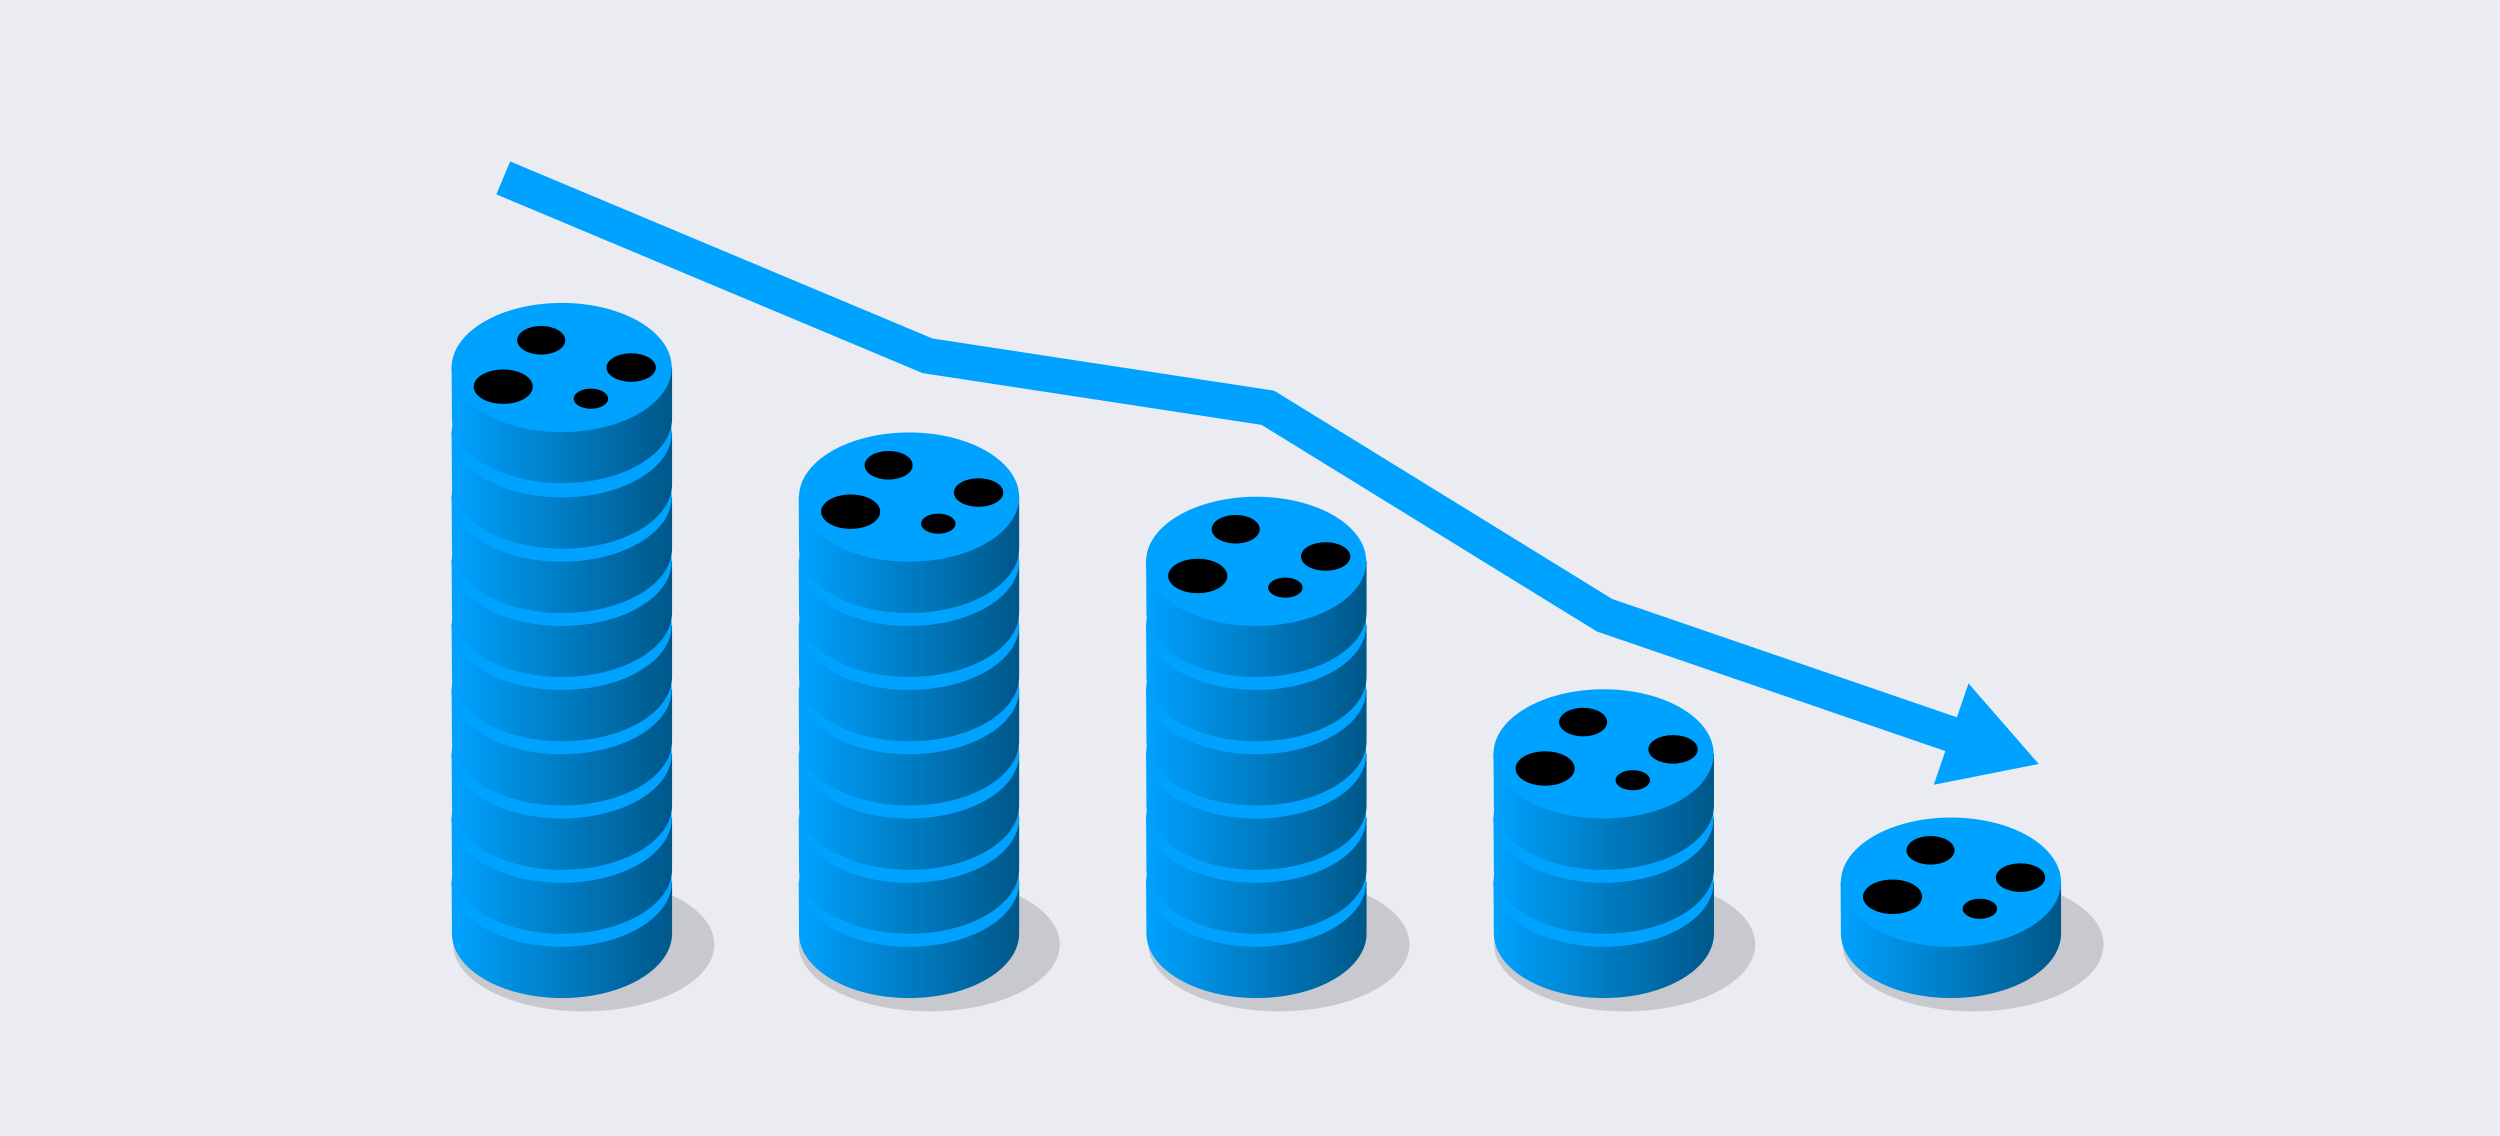 <?xml version="1.0" encoding="utf-8"?>
<!-- Generator: Adobe Illustrator 27.9.6, SVG Export Plug-In . SVG Version: 9.03 Build 54986)  -->
<!DOCTYPE svg PUBLIC "-//W3C//DTD SVG 1.1//EN" "http://www.w3.org/Graphics/SVG/1.1/DTD/svg11.dtd">
<svg version="1.1" id="Layer_1" xmlns:x="http://ns.adobe.com/Extensibility/1.0/" xmlns:i="http://ns.adobe.com/AdobeIllustrator/10.0/" xmlns:graph="http://ns.adobe.com/Graphs/1.0/"
	 xmlns="http://www.w3.org/2000/svg" xmlns:xlink="http://www.w3.org/1999/xlink" x="0px" y="0px" width="770px" height="350px"
	 viewBox="0 0 770 350" style="enable-background:new 0 0 770 350;" xml:space="preserve">
<rect x="0" y="0" width="770" height="350" fill="#333333" stroke="none"/>
<style type="text/css">
	.st0{fill:none;}
	.st1{fill:#EAECF2;}
	.st2{opacity:0.15;enable-background:new    ;}
	.st3{fill:url(#SVGID_1_);}
	.st4{fill:#00A2FF;}
	.st5{fill:url(#SVGID_00000109022247740400257060000016873246764796757403_);}
	.st6{fill:url(#SVGID_00000026134124035026866280000011393181492425878672_);}
	.st7{fill:url(#SVGID_00000137829521490988164640000016865818015329813132_);}
	.st8{fill:url(#SVGID_00000070838710615032248580000003698362582774438842_);}
	.st9{fill:url(#SVGID_00000040549618333435945530000002214609988466294431_);}
	.st10{fill:url(#SVGID_00000178194474602390549870000008128867903878398095_);}
	.st11{fill:url(#SVGID_00000175288398733321318960000001546868884027954581_);}
	.st12{fill:url(#SVGID_00000074440641884485660090000010315767644212241576_);}
	.st13{fill:url(#SVGID_00000060747349524336258460000008306354977732443792_);}
	.st14{fill:url(#SVGID_00000044145035795715505200000013494829174016418197_);}
	.st15{fill:url(#SVGID_00000162321908600263790120000016164750407829312190_);}
	.st16{fill:url(#SVGID_00000129188030766320654270000015527681782741309330_);}
	.st17{fill:url(#SVGID_00000162347184335640570970000011722717384232702105_);}
	.st18{fill:url(#SVGID_00000026869862602210439760000009283551783731274140_);}
	.st19{fill:url(#SVGID_00000137841805654934185160000014050059877855705242_);}
	.st20{fill:url(#SVGID_00000109739354992912817500000008246890399652912004_);}
	.st21{fill:url(#SVGID_00000183936415529271290610000008721719928199702161_);}
	.st22{fill:url(#SVGID_00000068643630011574031170000015083132547899705242_);}
	.st23{fill:url(#SVGID_00000176023683494298320080000016445541936583369089_);}
	.st24{fill:url(#SVGID_00000098908404486943587630000005091674188716423842_);}
	.st25{fill:url(#SVGID_00000131328343324745412270000005839400927873729708_);}
	.st26{fill:url(#SVGID_00000174584266942010353140000004446092250698293160_);}
	.st27{fill:url(#SVGID_00000167397933984497775940000002709463933721244048_);}
	.st28{fill:url(#SVGID_00000108306642495889540750000011971952302173310394_);}
	.st29{fill:url(#SVGID_00000038408263891719298020000013214157143259389827_);}
	.st30{fill:none;stroke:#00A2FF;stroke-width:11;stroke-miterlimit:10;}
</style>
<rect class="st0" width="770" height="350"/>
<rect class="st1" width="770" height="350"/>
<rect class="st0" width="770" height="350"/>
<ellipse class="st2" cx="179.8" cy="290.9" rx="40.2" ry="20.6"/>
<ellipse class="st2" cx="286.2" cy="290.9" rx="40.2" ry="20.6"/>
<ellipse class="st2" cx="393.9" cy="290.9" rx="40.2" ry="20.6"/>
<ellipse class="st2" cx="500.4" cy="290.9" rx="40.2" ry="20.6"/>
<ellipse class="st2" cx="607.7" cy="290.9" rx="40.2" ry="20.6"/>
<g>
	<linearGradient id="SVGID_1_" gradientUnits="userSpaceOnUse" x1="139.1" y1="286.4" x2="207" y2="286.4">
		<stop  offset="0" style="stop-color:#00A2FF"/>
		<stop  offset="1" style="stop-color:#005789"/>
	</linearGradient>
	<path class="st3" d="M139.1,271.5l21.2-6.1l16.9,0.5l29.8,5.8V287c0,0.2,0,0.3,0,0.5c0,11-15.2,19.9-33.9,19.9
		c-18.6,0-33.7-8.8-33.9-19.7l0,0L139.1,271.5z"/>
	<ellipse class="st4" cx="173" cy="271.7" rx="33.9" ry="19.9"/>
	
		<linearGradient id="SVGID_00000009589773648296274560000002011808283520892595_" gradientUnits="userSpaceOnUse" x1="139.1" y1="266.6" x2="207" y2="266.6">
		<stop  offset="0" style="stop-color:#00A2FF"/>
		<stop  offset="1" style="stop-color:#005789"/>
	</linearGradient>
	<path style="fill:url(#SVGID_00000009589773648296274560000002011808283520892595_);" d="M139.1,251.7l21.2-6.1l16.9,0.5l29.8,5.8
		v15.3c0,0.2,0,0.3,0,0.5c0,11-15.2,19.9-33.9,19.9c-18.6,0-33.7-8.8-33.9-19.7l0,0L139.1,251.7z"/>
	<ellipse class="st4" cx="173" cy="252" rx="33.9" ry="19.9"/>
	
		<linearGradient id="SVGID_00000162331142047977468120000011871090478193425032_" gradientUnits="userSpaceOnUse" x1="139.1" y1="246.9" x2="207" y2="246.9">
		<stop  offset="0" style="stop-color:#00A2FF"/>
		<stop  offset="1" style="stop-color:#005789"/>
	</linearGradient>
	<path style="fill:url(#SVGID_00000162331142047977468120000011871090478193425032_);" d="M139.1,232l21.2-6.1l16.9,0.5l29.8,5.8
		v15.3c0,0.2,0,0.3,0,0.5c0,11-15.2,19.9-33.9,19.9c-18.6,0-33.7-8.8-33.9-19.7l0,0L139.1,232z"/>
	<ellipse class="st4" cx="173" cy="232.2" rx="33.9" ry="19.9"/>
	
		<linearGradient id="SVGID_00000023251866108192185740000016699990918688976002_" gradientUnits="userSpaceOnUse" x1="139.1" y1="227.1" x2="207" y2="227.1">
		<stop  offset="0" style="stop-color:#00A2FF"/>
		<stop  offset="1" style="stop-color:#005789"/>
	</linearGradient>
	<path style="fill:url(#SVGID_00000023251866108192185740000016699990918688976002_);" d="M139.1,212.2l21.2-6.1l16.9,0.5l29.8,5.8
		v15.3c0,0.2,0,0.3,0,0.5c0,11-15.2,19.9-33.9,19.9c-18.6,0-33.7-8.8-33.9-19.7l0,0L139.1,212.2z"/>
	<ellipse class="st4" cx="173" cy="212.4" rx="33.9" ry="19.9"/>
	
		<linearGradient id="SVGID_00000033353959200747231710000003005405345477196477_" gradientUnits="userSpaceOnUse" x1="139.1" y1="207.3" x2="207" y2="207.3">
		<stop  offset="0" style="stop-color:#00A2FF"/>
		<stop  offset="1" style="stop-color:#005789"/>
	</linearGradient>
	<path style="fill:url(#SVGID_00000033353959200747231710000003005405345477196477_);" d="M139.1,192.4l21.2-6.1l16.9,0.5l29.8,5.8
		v15.3c0,0.2,0,0.3,0,0.5c0,11-15.2,19.9-33.9,19.9c-18.6,0-33.7-8.8-33.9-19.7l0,0L139.1,192.4z"/>
	<ellipse class="st4" cx="173" cy="192.6" rx="33.9" ry="19.9"/>
	
		<linearGradient id="SVGID_00000165193663308022410150000005539667627313114273_" gradientUnits="userSpaceOnUse" x1="139.1" y1="187.5" x2="207" y2="187.5">
		<stop  offset="0" style="stop-color:#00A2FF"/>
		<stop  offset="1" style="stop-color:#005789"/>
	</linearGradient>
	<path style="fill:url(#SVGID_00000165193663308022410150000005539667627313114273_);" d="M139.1,172.6l21.2-6.1l16.9,0.5l29.8,5.8
		v15.3c0,0.2,0,0.3,0,0.5c0,11-15.2,19.9-33.9,19.9c-18.6,0-33.7-8.8-33.9-19.7l0,0L139.1,172.6z"/>
	<ellipse class="st4" cx="173" cy="172.9" rx="33.9" ry="19.9"/>
	
		<linearGradient id="SVGID_00000023984986334334037580000004658885804403807374_" gradientUnits="userSpaceOnUse" x1="139.1" y1="167.8" x2="207" y2="167.8">
		<stop  offset="0" style="stop-color:#00A2FF"/>
		<stop  offset="1" style="stop-color:#005789"/>
	</linearGradient>
	<path style="fill:url(#SVGID_00000023984986334334037580000004658885804403807374_);" d="M139.1,152.9l21.2-6.1l16.9,0.5l29.8,5.8
		v15.3c0,0.2,0,0.3,0,0.5c0,11-15.2,19.9-33.9,19.9c-18.6,0-33.7-8.8-33.9-19.7l0,0L139.1,152.9z"/>
	<ellipse class="st4" cx="173" cy="153.1" rx="33.9" ry="19.9"/>
	
		<linearGradient id="SVGID_00000037680485892452890770000001848889880760222606_" gradientUnits="userSpaceOnUse" x1="139.1" y1="148" x2="207" y2="148">
		<stop  offset="0" style="stop-color:#00A2FF"/>
		<stop  offset="1" style="stop-color:#005789"/>
	</linearGradient>
	<path style="fill:url(#SVGID_00000037680485892452890770000001848889880760222606_);" d="M139.1,133.1l21.2-6.1l16.9,0.5l29.8,5.8
		v15.3c0,0.2,0,0.3,0,0.5c0,11-15.2,19.9-33.9,19.9c-18.6,0-33.7-8.8-33.9-19.7l0,0L139.1,133.1z"/>
	<ellipse class="st4" cx="173" cy="133.3" rx="33.9" ry="19.9"/>
	
		<linearGradient id="SVGID_00000039836510619528642810000001932267594915028879_" gradientUnits="userSpaceOnUse" x1="139.1" y1="127.8" x2="207" y2="127.8">
		<stop  offset="0" style="stop-color:#00A2FF"/>
		<stop  offset="1" style="stop-color:#005789"/>
	</linearGradient>
	<path style="fill:url(#SVGID_00000039836510619528642810000001932267594915028879_);" d="M139.1,112.9l21.2-6.1l16.9,0.5l29.8,5.8
		v15.3c0,0.2,0,0.3,0,0.5c0,11-15.2,19.9-33.9,19.9c-18.6,0-33.7-8.8-33.9-19.7l0,0L139.1,112.9z"/>
	<ellipse class="st4" cx="173" cy="113.2" rx="33.9" ry="19.9"/>
	<ellipse cx="155" cy="119.1" rx="9.1" ry="5.3"/>
	<ellipse cx="166.7" cy="104.8" rx="7.4" ry="4.4"/>
	<ellipse cx="182" cy="122.8" rx="5.3" ry="3.1"/>
	<ellipse cx="194.4" cy="113.2" rx="7.6" ry="4.4"/>
</g>
<g>
	
		<linearGradient id="SVGID_00000083091287551827341920000010029294574751380884_" gradientUnits="userSpaceOnUse" x1="246" y1="286.4" x2="313.9" y2="286.4">
		<stop  offset="0" style="stop-color:#00A2FF"/>
		<stop  offset="1" style="stop-color:#005789"/>
	</linearGradient>
	<path style="fill:url(#SVGID_00000083091287551827341920000010029294574751380884_);" d="M246,271.5l21.2-6.1l16.9,0.5l29.8,5.8
		V287c0,0.2,0,0.3,0,0.5c0,11-15.2,19.9-33.9,19.9c-18.6,0-33.7-8.8-33.9-19.7l0,0L246,271.5z"/>
	<ellipse class="st4" cx="280" cy="271.7" rx="33.9" ry="19.9"/>
	
		<linearGradient id="SVGID_00000025426988088838704430000014309379596121847473_" gradientUnits="userSpaceOnUse" x1="246" y1="266.6" x2="313.9" y2="266.6">
		<stop  offset="0" style="stop-color:#00A2FF"/>
		<stop  offset="1" style="stop-color:#005789"/>
	</linearGradient>
	<path style="fill:url(#SVGID_00000025426988088838704430000014309379596121847473_);" d="M246,251.7l21.2-6.1l16.9,0.5l29.8,5.8
		v15.3c0,0.2,0,0.3,0,0.5c0,11-15.2,19.9-33.9,19.9c-18.6,0-33.7-8.8-33.9-19.7l0,0L246,251.7z"/>
	<ellipse class="st4" cx="280" cy="252" rx="33.9" ry="19.9"/>
	
		<linearGradient id="SVGID_00000084513318420849258240000000561307053414038972_" gradientUnits="userSpaceOnUse" x1="246" y1="246.9" x2="313.9" y2="246.9">
		<stop  offset="0" style="stop-color:#00A2FF"/>
		<stop  offset="1" style="stop-color:#005789"/>
	</linearGradient>
	<path style="fill:url(#SVGID_00000084513318420849258240000000561307053414038972_);" d="M246,232l21.2-6.1l16.9,0.5l29.8,5.8v15.3
		c0,0.2,0,0.3,0,0.5c0,11-15.2,19.9-33.9,19.9c-18.6,0-33.7-8.8-33.9-19.7l0,0L246,232z"/>
	<ellipse class="st4" cx="280" cy="232.2" rx="33.9" ry="19.9"/>
	
		<linearGradient id="SVGID_00000024714491268932328580000010051709588954297221_" gradientUnits="userSpaceOnUse" x1="246" y1="227.1" x2="313.9" y2="227.1">
		<stop  offset="0" style="stop-color:#00A2FF"/>
		<stop  offset="1" style="stop-color:#005789"/>
	</linearGradient>
	<path style="fill:url(#SVGID_00000024714491268932328580000010051709588954297221_);" d="M246,212.2l21.2-6.1l16.9,0.5l29.8,5.8
		v15.3c0,0.2,0,0.3,0,0.5c0,11-15.2,19.9-33.9,19.9c-18.6,0-33.7-8.8-33.9-19.7l0,0L246,212.2z"/>
	<ellipse class="st4" cx="280" cy="212.4" rx="33.9" ry="19.9"/>
	
		<linearGradient id="SVGID_00000034086647914825847570000012170750579955317411_" gradientUnits="userSpaceOnUse" x1="246" y1="207.3" x2="313.9" y2="207.3">
		<stop  offset="0" style="stop-color:#00A2FF"/>
		<stop  offset="1" style="stop-color:#005789"/>
	</linearGradient>
	<path style="fill:url(#SVGID_00000034086647914825847570000012170750579955317411_);" d="M246,192.4l21.2-6.1l16.9,0.5l29.8,5.8
		v15.3c0,0.2,0,0.3,0,0.5c0,11-15.2,19.9-33.9,19.9c-18.6,0-33.7-8.8-33.9-19.7l0,0L246,192.4z"/>
	<ellipse class="st4" cx="280" cy="192.6" rx="33.9" ry="19.9"/>
	
		<linearGradient id="SVGID_00000176733299498952774170000008934872514374719678_" gradientUnits="userSpaceOnUse" x1="246" y1="187.5" x2="313.9" y2="187.5">
		<stop  offset="0" style="stop-color:#00A2FF"/>
		<stop  offset="1" style="stop-color:#005789"/>
	</linearGradient>
	<path style="fill:url(#SVGID_00000176733299498952774170000008934872514374719678_);" d="M246,172.6l21.2-6.1l16.9,0.5l29.8,5.8
		v15.3c0,0.2,0,0.3,0,0.5c0,11-15.2,19.9-33.9,19.9c-18.6,0-33.7-8.8-33.9-19.7l0,0L246,172.6z"/>
	<ellipse class="st4" cx="280" cy="172.9" rx="33.9" ry="19.9"/>
	
		<linearGradient id="SVGID_00000029753385987343307910000000865241900701115060_" gradientUnits="userSpaceOnUse" x1="246" y1="167.8" x2="313.9" y2="167.8">
		<stop  offset="0" style="stop-color:#00A2FF"/>
		<stop  offset="1" style="stop-color:#005789"/>
	</linearGradient>
	<path style="fill:url(#SVGID_00000029753385987343307910000000865241900701115060_);" d="M246,152.9l21.2-6.1l16.9,0.5l29.8,5.8
		v15.3c0,0.2,0,0.3,0,0.5c0,11-15.2,19.9-33.9,19.9c-18.6,0-33.7-8.8-33.9-19.7l0,0L246,152.9z"/>
	<ellipse class="st4" cx="280" cy="153.1" rx="33.9" ry="19.9"/>
	<ellipse cx="262" cy="157.6" rx="9.1" ry="5.3"/>
	<ellipse cx="273.7" cy="143.3" rx="7.4" ry="4.4"/>
	<ellipse cx="289" cy="161.3" rx="5.3" ry="3.1"/>
	<ellipse cx="301.4" cy="151.7" rx="7.6" ry="4.4"/>
</g>
<g>
	
		<linearGradient id="SVGID_00000008870677537724757790000006800430467169046202_" gradientUnits="userSpaceOnUse" x1="353" y1="286.4" x2="420.9" y2="286.4">
		<stop  offset="0" style="stop-color:#00A2FF"/>
		<stop  offset="1" style="stop-color:#005789"/>
	</linearGradient>
	<path style="fill:url(#SVGID_00000008870677537724757790000006800430467169046202_);" d="M353,271.5l21.2-6.1l16.9,0.5l29.8,5.8
		V287c0,0.2,0,0.3,0,0.5c0,11-15.2,19.9-33.9,19.9c-18.6,0-33.7-8.8-33.9-19.7l0,0L353,271.5z"/>
	<ellipse class="st4" cx="386.9" cy="271.7" rx="33.9" ry="19.9"/>
	
		<linearGradient id="SVGID_00000080175204996045469770000013609651734620606901_" gradientUnits="userSpaceOnUse" x1="353" y1="266.6" x2="420.9" y2="266.6">
		<stop  offset="0" style="stop-color:#00A2FF"/>
		<stop  offset="1" style="stop-color:#005789"/>
	</linearGradient>
	<path style="fill:url(#SVGID_00000080175204996045469770000013609651734620606901_);" d="M353,251.7l21.2-6.1l16.9,0.5l29.8,5.8
		v15.3c0,0.2,0,0.3,0,0.5c0,11-15.2,19.9-33.9,19.9c-18.6,0-33.7-8.8-33.9-19.7l0,0L353,251.7z"/>
	<ellipse class="st4" cx="386.9" cy="252" rx="33.9" ry="19.9"/>
	
		<linearGradient id="SVGID_00000119807043497025601400000015488544232349366179_" gradientUnits="userSpaceOnUse" x1="353" y1="246.9" x2="420.9" y2="246.9">
		<stop  offset="0" style="stop-color:#00A2FF"/>
		<stop  offset="1" style="stop-color:#005789"/>
	</linearGradient>
	<path style="fill:url(#SVGID_00000119807043497025601400000015488544232349366179_);" d="M353,232l21.2-6.1l16.9,0.5l29.8,5.8v15.3
		c0,0.2,0,0.3,0,0.5c0,11-15.2,19.9-33.9,19.9c-18.6,0-33.7-8.8-33.9-19.7l0,0L353,232z"/>
	<ellipse class="st4" cx="386.9" cy="232.2" rx="33.9" ry="19.9"/>
	
		<linearGradient id="SVGID_00000045620391139186943480000018253957232066524549_" gradientUnits="userSpaceOnUse" x1="353" y1="227.1" x2="420.9" y2="227.1">
		<stop  offset="0" style="stop-color:#00A2FF"/>
		<stop  offset="1" style="stop-color:#005789"/>
	</linearGradient>
	<path style="fill:url(#SVGID_00000045620391139186943480000018253957232066524549_);" d="M353,212.2l21.2-6.1l16.9,0.5l29.8,5.8
		v15.3c0,0.2,0,0.3,0,0.5c0,11-15.2,19.9-33.9,19.9c-18.6,0-33.7-8.8-33.9-19.7l0,0L353,212.2z"/>
	<ellipse class="st4" cx="386.9" cy="212.4" rx="33.9" ry="19.9"/>
	
		<linearGradient id="SVGID_00000119110007343611680080000014966656950621576870_" gradientUnits="userSpaceOnUse" x1="353" y1="207.3" x2="420.9" y2="207.3">
		<stop  offset="0" style="stop-color:#00A2FF"/>
		<stop  offset="1" style="stop-color:#005789"/>
	</linearGradient>
	<path style="fill:url(#SVGID_00000119110007343611680080000014966656950621576870_);" d="M353,192.4l21.2-6.1l16.9,0.5l29.8,5.8
		v15.3c0,0.2,0,0.3,0,0.5c0,11-15.2,19.9-33.9,19.9c-18.6,0-33.7-8.8-33.9-19.7l0,0L353,192.4z"/>
	<ellipse class="st4" cx="386.9" cy="192.6" rx="33.9" ry="19.9"/>
	
		<linearGradient id="SVGID_00000075880205069324710730000017012349797649485745_" gradientUnits="userSpaceOnUse" x1="353" y1="187.5" x2="420.9" y2="187.5">
		<stop  offset="0" style="stop-color:#00A2FF"/>
		<stop  offset="1" style="stop-color:#005789"/>
	</linearGradient>
	<path style="fill:url(#SVGID_00000075880205069324710730000017012349797649485745_);" d="M353,172.6l21.2-6.1l16.9,0.5l29.8,5.8
		v15.3c0,0.2,0,0.3,0,0.5c0,11-15.2,19.9-33.9,19.9c-18.6,0-33.7-8.8-33.9-19.7l0,0L353,172.6z"/>
	<ellipse class="st4" cx="386.9" cy="172.9" rx="33.9" ry="19.9"/>
	<g>
		<ellipse cx="395.9" cy="181" rx="5.3" ry="3.1"/>
		<g>
			<ellipse cx="368.9" cy="177.4" rx="9.1" ry="5.3"/>
			<ellipse cx="380.6" cy="163" rx="7.4" ry="4.4"/>
			<ellipse cx="408.3" cy="171.4" rx="7.6" ry="4.4"/>
		</g>
	</g>
</g>
<g>
	
		<linearGradient id="SVGID_00000082356474853661910530000013883425764939253159_" gradientUnits="userSpaceOnUse" x1="460" y1="286.4" x2="527.9" y2="286.4">
		<stop  offset="0" style="stop-color:#00A2FF"/>
		<stop  offset="1" style="stop-color:#005789"/>
	</linearGradient>
	<path style="fill:url(#SVGID_00000082356474853661910530000013883425764939253159_);" d="M460,271.5l21.2-6.1l16.9,0.5l29.8,5.8
		V287c0,0.2,0,0.3,0,0.5c0,11-15.2,19.9-33.9,19.9c-18.6,0-33.7-8.8-33.9-19.7l0,0L460,271.5z"/>
	<ellipse class="st4" cx="493.9" cy="271.7" rx="33.9" ry="19.9"/>
	
		<linearGradient id="SVGID_00000152242981002835166180000009900990406792762776_" gradientUnits="userSpaceOnUse" x1="460" y1="266.6" x2="527.9" y2="266.6">
		<stop  offset="0" style="stop-color:#00A2FF"/>
		<stop  offset="1" style="stop-color:#005789"/>
	</linearGradient>
	<path style="fill:url(#SVGID_00000152242981002835166180000009900990406792762776_);" d="M460,251.7l21.2-6.1l16.9,0.5l29.8,5.8
		v15.3c0,0.2,0,0.3,0,0.5c0,11-15.2,19.9-33.9,19.9c-18.6,0-33.7-8.8-33.9-19.7l0,0L460,251.7z"/>
	<ellipse class="st4" cx="493.9" cy="252" rx="33.9" ry="19.9"/>
	
		<linearGradient id="SVGID_00000024707546708845076410000009716645635720786595_" gradientUnits="userSpaceOnUse" x1="460" y1="246.9" x2="527.9" y2="246.9">
		<stop  offset="0" style="stop-color:#00A2FF"/>
		<stop  offset="1" style="stop-color:#005789"/>
	</linearGradient>
	<path style="fill:url(#SVGID_00000024707546708845076410000009716645635720786595_);" d="M460,232l21.2-6.1l16.9,0.5l29.8,5.8v15.3
		c0,0.2,0,0.3,0,0.5c0,11-15.2,19.9-33.9,19.9c-18.6,0-33.7-8.8-33.9-19.7l0,0L460,232z"/>
	<ellipse class="st4" cx="493.9" cy="232.2" rx="33.9" ry="19.9"/>
	<g>
		<ellipse cx="475.9" cy="236.7" rx="9.1" ry="5.3"/>
		<ellipse cx="487.6" cy="222.4" rx="7.4" ry="4.4"/>
		<ellipse cx="502.9" cy="240.3" rx="5.3" ry="3.1"/>
		<ellipse cx="515.3" cy="230.8" rx="7.6" ry="4.4"/>
	</g>
</g>
<g>
	
		<linearGradient id="SVGID_00000065051190311529596310000006625907601042351530_" gradientUnits="userSpaceOnUse" x1="566.9" y1="286.4" x2="634.8" y2="286.4">
		<stop  offset="0" style="stop-color:#00A2FF"/>
		<stop  offset="1" style="stop-color:#005789"/>
	</linearGradient>
	<path style="fill:url(#SVGID_00000065051190311529596310000006625907601042351530_);" d="M566.9,271.5l21.2-6.1l16.9,0.5l29.8,5.8
		V287c0,0.2,0,0.3,0,0.5c0,11-15.2,19.9-33.9,19.9c-18.6,0-33.7-8.8-33.9-19.7l0,0L566.9,271.5z"/>
	<ellipse class="st4" cx="600.9" cy="271.7" rx="33.9" ry="19.9"/>
	<g>
		<ellipse cx="582.9" cy="276.2" rx="9.1" ry="5.3"/>
		<ellipse cx="594.6" cy="261.9" rx="7.4" ry="4.4"/>
		<ellipse cx="609.8" cy="279.9" rx="5.3" ry="3.1"/>
		<ellipse cx="622.3" cy="270.3" rx="7.6" ry="4.4"/>
	</g>
</g>
<g>
	<g>
		<polyline class="st30" points="155,54.8 285.7,109.6 390.5,125.6 494.2,189.5 605.5,227.7 		"/>
		<g>
			<polygon class="st4" points="595.6,241.7 627.9,235.3 606.3,210.5 			"/>
		</g>
	</g>
</g>
</svg>

